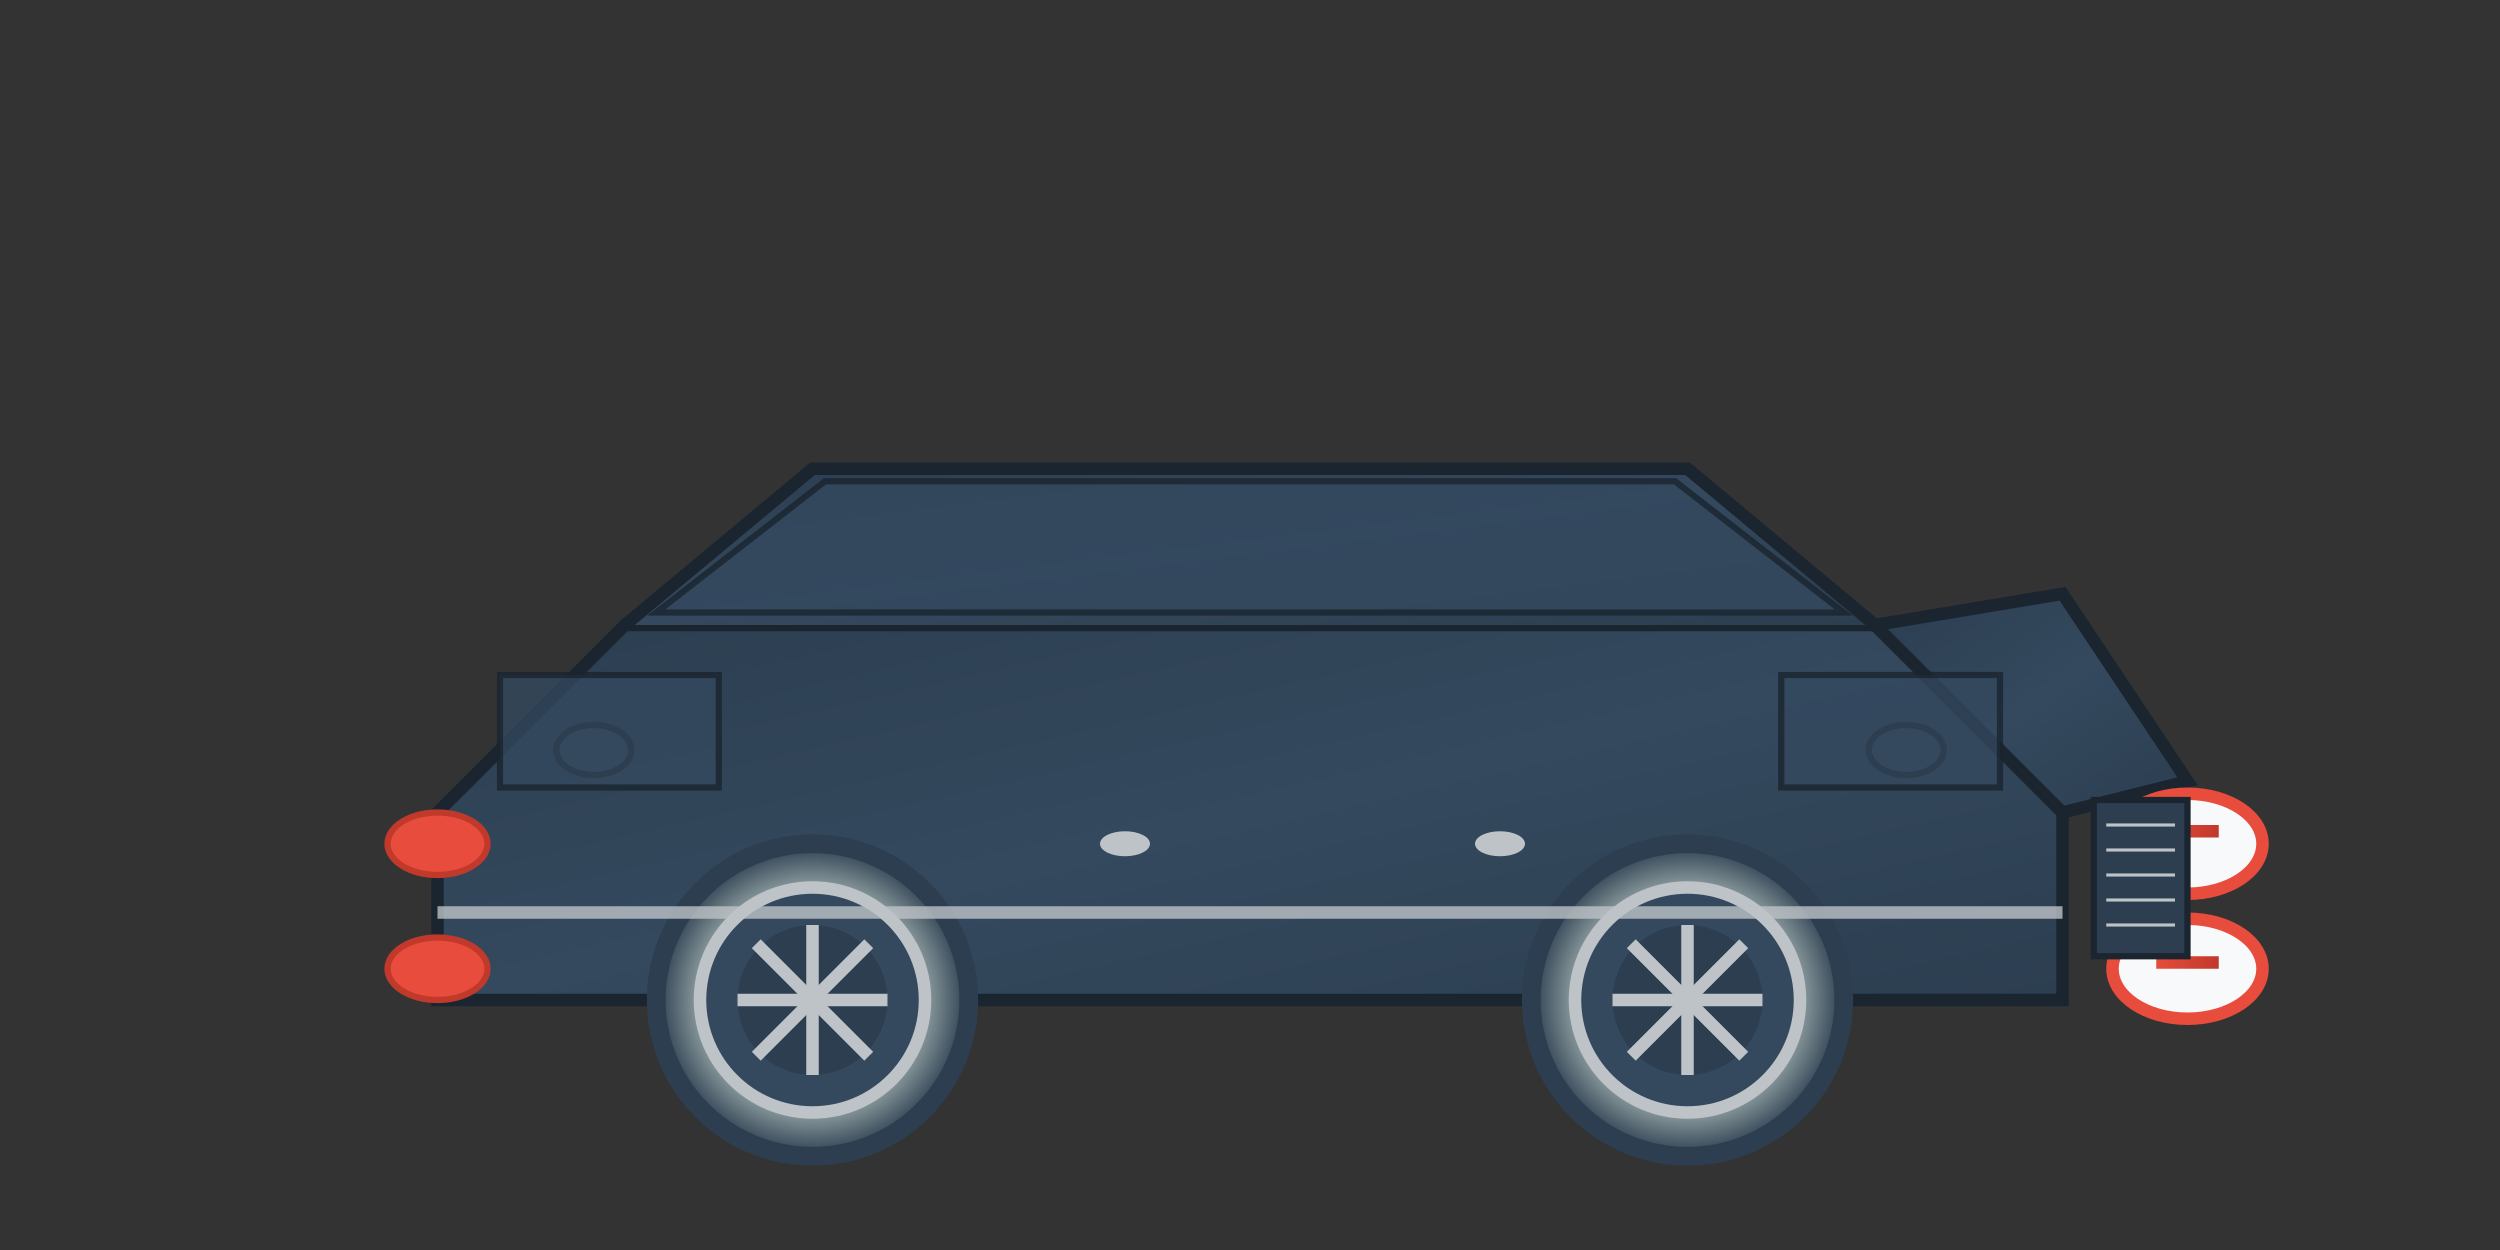 <svg viewBox="0 0 400 200" xmlns="http://www.w3.org/2000/svg">
  <rect x="0" y="0" width="400" height="200" fill="#333333" stroke="none"/>
  <defs>
    <linearGradient id="luxuryCarGradient" x1="0%" y1="0%" x2="100%" y2="100%">
      <stop offset="0%" style="stop-color:#2C3E50;stop-opacity:1" />
      <stop offset="50%" style="stop-color:#34495E;stop-opacity:1" />
      <stop offset="100%" style="stop-color:#2C3E50;stop-opacity:1" />
    </linearGradient>
    <linearGradient id="luxuryAccent" x1="0%" y1="0%" x2="100%" y2="0%">
      <stop offset="0%" style="stop-color:#E74C3C;stop-opacity:1" />
      <stop offset="100%" style="stop-color:#C0392B;stop-opacity:1" />
    </linearGradient>
    <radialGradient id="luxuryWheel" cx="50%" cy="50%" r="50%">
      <stop offset="0%" style="stop-color:#BDC3C7;stop-opacity:1" />
      <stop offset="70%" style="stop-color:#95A5A6;stop-opacity:1" />
      <stop offset="100%" style="stop-color:#2C3E50;stop-opacity:1" />
    </radialGradient>
  </defs>
  
  <!-- Luxury Sedan Body -->
  <g transform="translate(50, 50)">
    <!-- Main Body -->
    <path d="M 20 80 L 50 50 L 250 50 L 280 80 L 280 110 L 20 110 Z" 
          fill="url(#luxuryCarGradient)" 
          stroke="#1A252F" 
          stroke-width="2"/>
    
    <!-- Roof -->
    <path d="M 50 50 L 80 25 L 220 25 L 250 50" 
          fill="url(#luxuryCarGradient)" 
          stroke="#1A252F" 
          stroke-width="2"/>
    
    <!-- Hood -->
    <path d="M 250 50 L 280 80 L 300 75 L 280 45 Z" 
          fill="url(#luxuryCarGradient)" 
          stroke="#1A252F" 
          stroke-width="2"/>
    
    <!-- Windows -->
    <path d="M 55 48 L 82 27 L 218 27 L 245 48 Z" 
          fill="#34495E" 
          opacity="0.8" 
          stroke="#1A252F"/>
    
    <!-- Side Windows -->
    <rect x="30" y="58" width="35" height="18" 
          fill="#34495E" 
          opacity="0.8" 
          stroke="#1A252F"/>
    <rect x="235" y="58" width="35" height="18" 
          fill="#34495E" 
          opacity="0.8" 
          stroke="#1A252F"/>
    
    <!-- Headlights -->
    <ellipse cx="300" cy="85" rx="12" ry="8" 
             fill="#F8F9FA" 
             stroke="#E74C3C" 
             stroke-width="2"/>
    <ellipse cx="300" cy="105" rx="12" ry="8" 
             fill="#F8F9FA" 
             stroke="#E74C3C" 
             stroke-width="2"/>
    
    <!-- LED Accent -->
    <rect x="295" y="82" width="10" height="2" fill="url(#luxuryAccent)"/>
    <rect x="295" y="103" width="10" height="2" fill="url(#luxuryAccent)"/>
    
    <!-- Taillights -->
    <ellipse cx="20" cy="85" rx="8" ry="5" 
             fill="#E74C3C" 
             stroke="#C0392B" 
             stroke-width="1"/>
    <ellipse cx="20" cy="105" rx="8" ry="5" 
             fill="#E74C3C" 
             stroke="#C0392B" 
             stroke-width="1"/>
    
    <!-- Wheels -->
    <circle cx="80" cy="110" r="25" 
            fill="url(#luxuryWheel)" 
            stroke="#2C3E50" 
            stroke-width="3"/>
    <circle cx="80" cy="110" r="18" 
            fill="#34495E" 
            stroke="#BDC3C7" 
            stroke-width="2"/>
    <circle cx="80" cy="110" r="12" fill="#2C3E50"/>
    
    <!-- Spoke Pattern -->
    <g stroke="#BDC3C7" stroke-width="2">
      <line x1="68" y1="110" x2="92" y2="110"/>
      <line x1="80" y1="98" x2="80" y2="122"/>
      <line x1="71" y1="101" x2="89" y2="119"/>
      <line x1="89" y1="101" x2="71" y2="119"/>
    </g>
    
    <circle cx="220" cy="110" r="25" 
            fill="url(#luxuryWheel)" 
            stroke="#2C3E50" 
            stroke-width="3"/>
    <circle cx="220" cy="110" r="18" 
            fill="#34495E" 
            stroke="#BDC3C7" 
            stroke-width="2"/>
    <circle cx="220" cy="110" r="12" fill="#2C3E50"/>
    
    <!-- Spoke Pattern -->
    <g stroke="#BDC3C7" stroke-width="2">
      <line x1="208" y1="110" x2="232" y2="110"/>
      <line x1="220" y1="98" x2="220" y2="122"/>
      <line x1="211" y1="101" x2="229" y2="119"/>
      <line x1="229" y1="101" x2="211" y2="119"/>
    </g>
    
    <!-- Door Handles -->
    <ellipse cx="130" cy="85" rx="4" ry="2" fill="#BDC3C7"/>
    <ellipse cx="190" cy="85" rx="4" ry="2" fill="#BDC3C7"/>
    
    <!-- Grille -->
    <rect x="285" y="78" width="15" height="25" 
          fill="#2C3E50" 
          stroke="#1A252F" 
          stroke-width="1"/>
    <g stroke="#BDC3C7" stroke-width="0.5">
      <line x1="287" y1="82" x2="298" y2="82"/>
      <line x1="287" y1="86" x2="298" y2="86"/>
      <line x1="287" y1="90" x2="298" y2="90"/>
      <line x1="287" y1="94" x2="298" y2="94"/>
      <line x1="287" y1="98" x2="298" y2="98"/>
    </g>
    
    <!-- Side Mirror -->
    <ellipse cx="45" cy="70" rx="6" ry="4" 
             fill="#34495E" 
             stroke="#2C3E50" 
             stroke-width="1"/>
    <ellipse cx="255" cy="70" rx="6" ry="4" 
             fill="#34495E" 
             stroke="#2C3E50" 
             stroke-width="1"/>
    
    <!-- Chrome Strip -->
    <rect x="20" y="95" width="260" height="2" fill="#BDC3C7" opacity="0.8"/>
  </g>
</svg>
